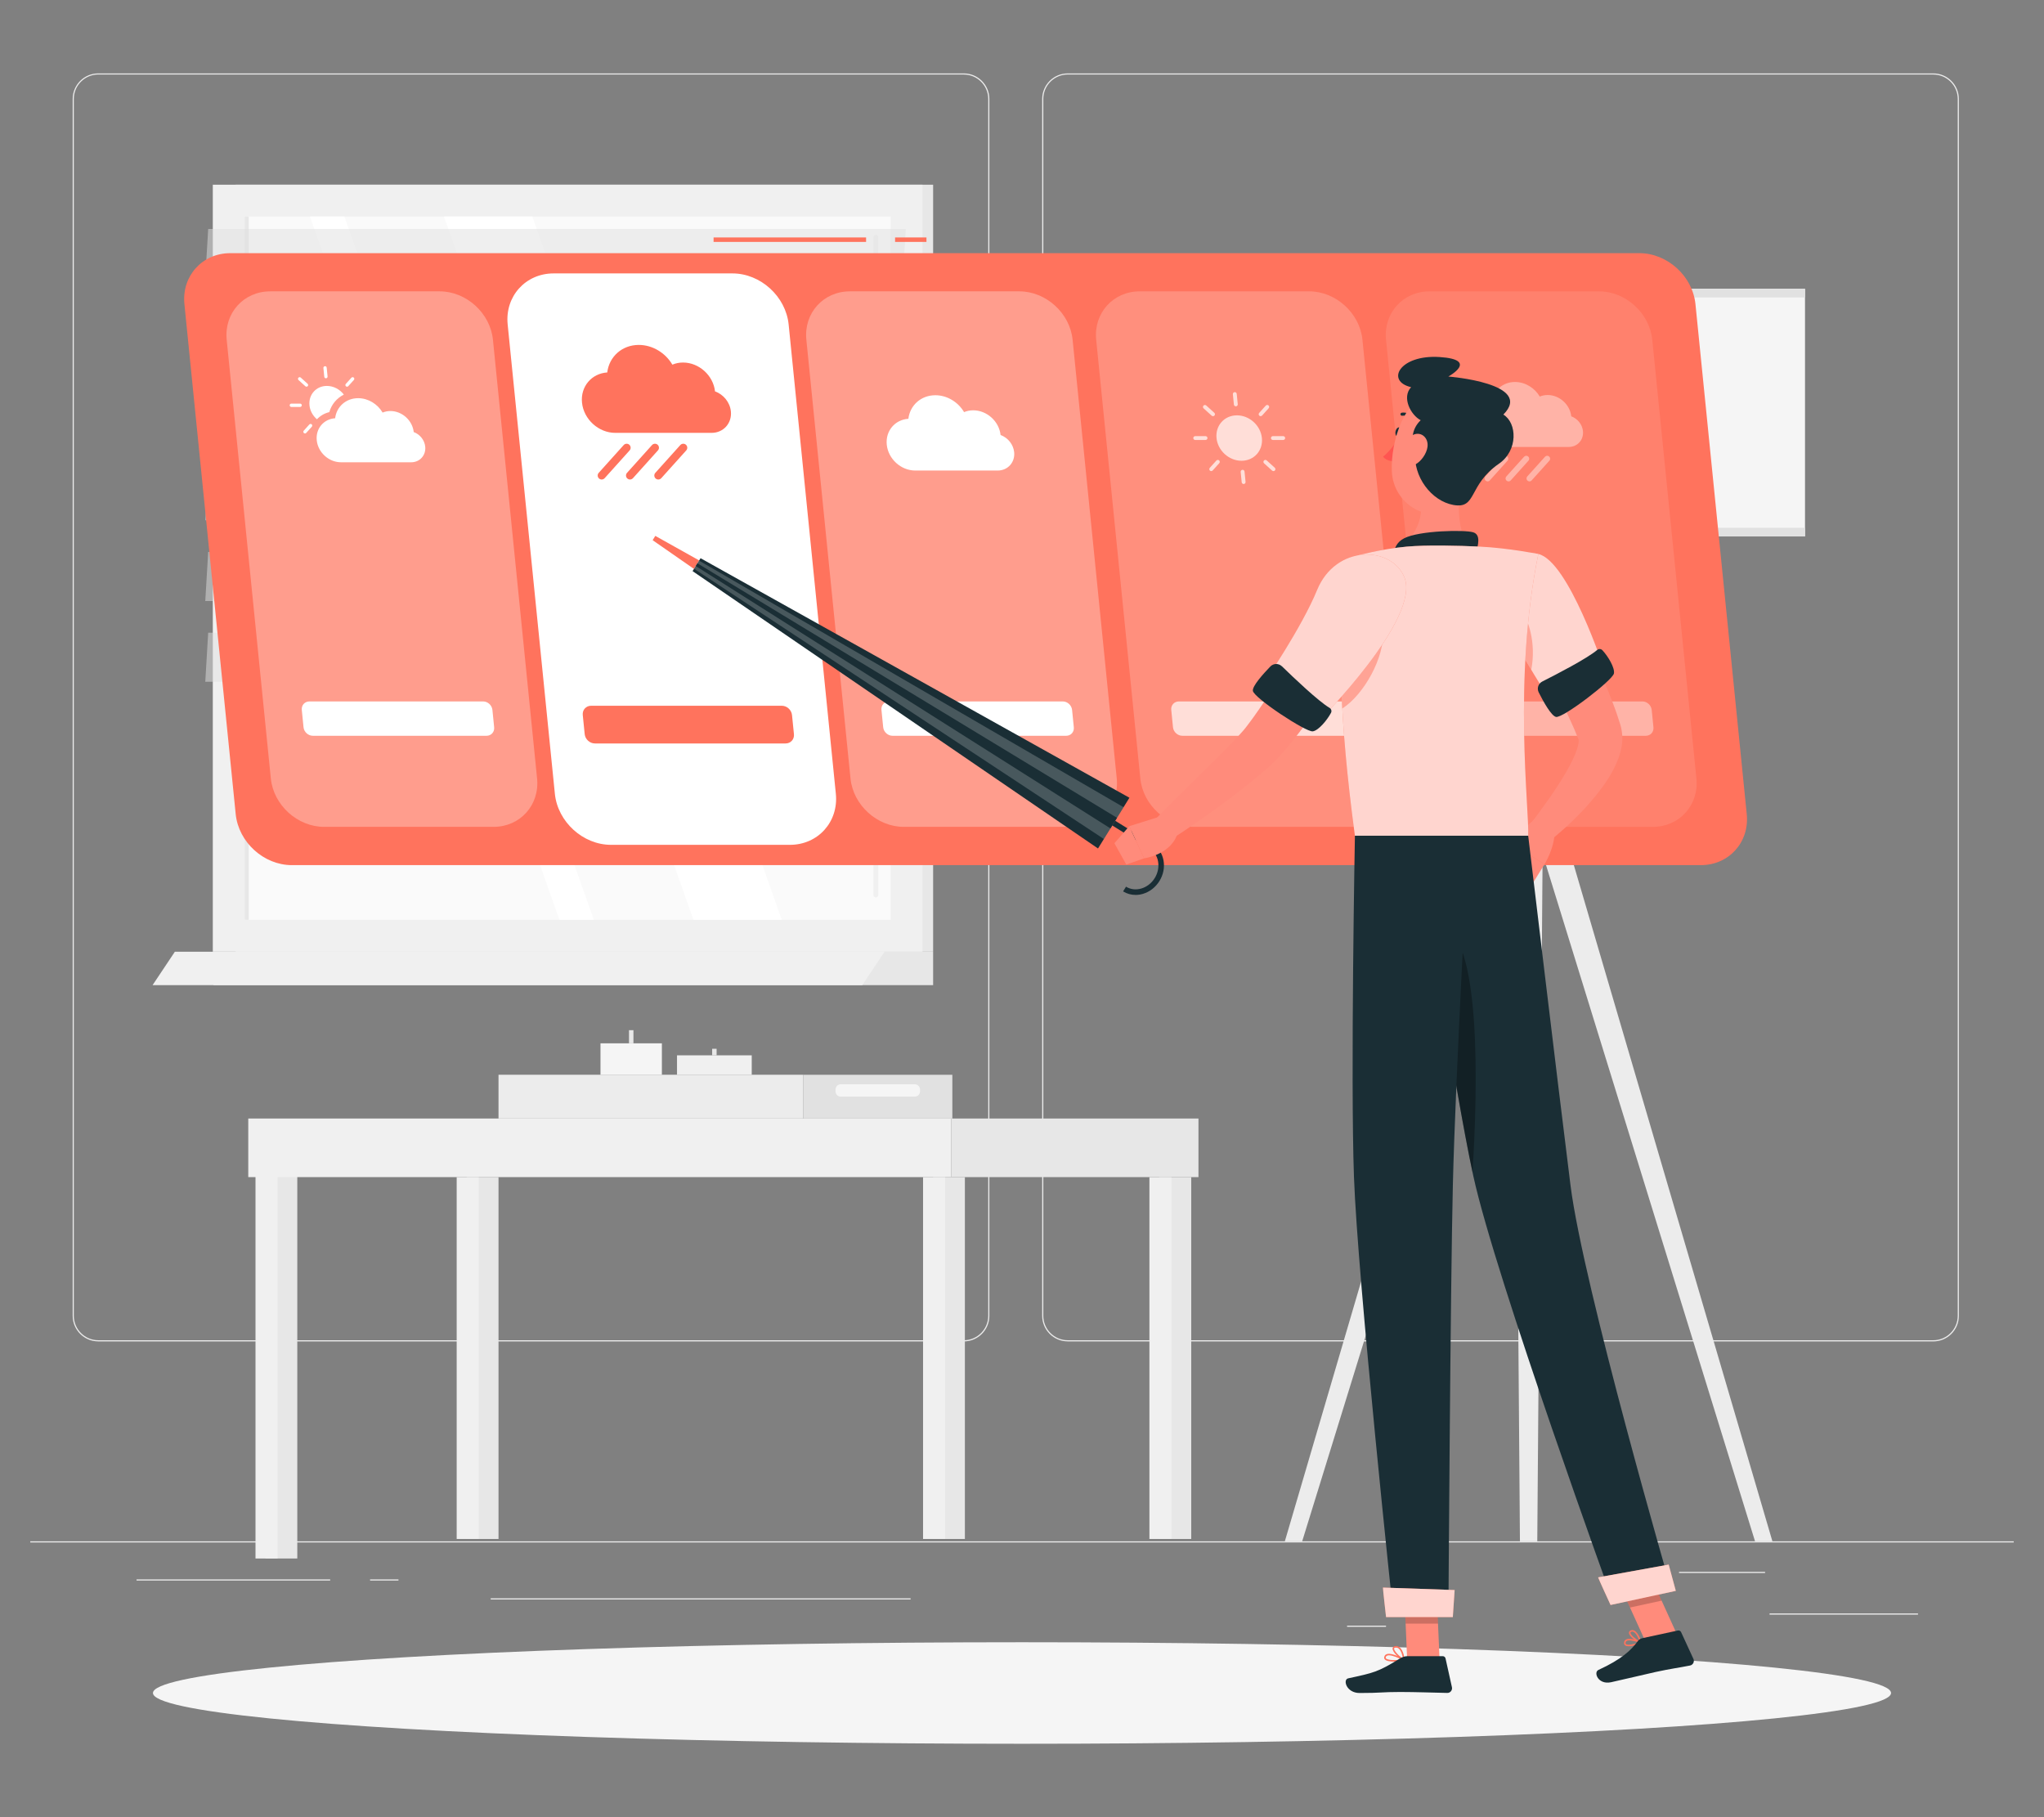<?xml version="1.0" encoding="UTF-8"?>
<svg id="Layer_2" data-name="Layer 2" xmlns="http://www.w3.org/2000/svg" viewBox="0 0 540 480">
  <rect x="0" y="0" width="540" height="480" fill="#808080" stroke="none"/>
  <defs>
    <style>
      .cls-1, .cls-2 {
        opacity: .7;
      }

      .cls-3, .cls-4, .cls-5, .cls-6, .cls-7, .cls-8, .cls-9, .cls-10, .cls-11, .cls-12, .cls-13, .cls-14, .cls-15, .cls-16, .cls-17, .cls-18, .cls-19, .cls-2, .cls-20, .cls-21, .cls-22 {
        stroke-width: 0px;
      }

      .cls-3, .cls-23 {
        opacity: .4;
      }

      .cls-3, .cls-16, .cls-18, .cls-2, .cls-21, .cls-22 {
        fill: #fff;
      }

      .cls-4, .cls-20 {
        fill: #ff735d;
      }

      .cls-5, .cls-6 {
        fill: #e1e1e1;
      }

      .cls-6, .cls-20 {
        opacity: .5;
      }

      .cls-7 {
        fill: #ececec;
      }

      .cls-8 {
        fill: #ff8b7b;
      }

      .cls-9, .cls-22 {
        opacity: .3;
      }

      .cls-10 {
        fill: #f5f5f5;
      }

      .cls-11 {
        fill: #f0f0f0;
      }

      .cls-12 {
        fill: none;
      }

      .cls-13, .cls-21 {
        opacity: .2;
      }

      .cls-14 {
        fill: #1a2e35;
      }

      .cls-15 {
        fill: #e7e7e7;
      }

      .cls-17 {
        fill: #fafafa;
      }

      .cls-18 {
        opacity: .1;
      }

      .cls-19 {
        fill: #ff5551;
      }
    </style>
  </defs>
  <g id="Layer_2-2" data-name="Layer 2">
    <g>
      <rect class="cls-12" width="540" height="480"/>
      <g>
        <g>
          <rect class="cls-7" x="8" y="407.13" width="524" height=".3"/>
          <rect class="cls-7" x="467.49" y="426.19" width="39.22" height=".3"/>
          <rect class="cls-7" x="355.88" y="429.41" width="10.29" height=".3"/>
          <rect class="cls-7" x="443.58" y="415.2" width="22.73" height=".3"/>
          <rect class="cls-7" x="36.08" y="417.19" width="51.15" height=".3"/>
          <rect class="cls-7" x="97.77" y="417.19" width="7.5" height=".3"/>
          <rect class="cls-7" x="129.64" y="422.19" width="110.93" height=".3"/>
          <path class="cls-7" d="m254.62,354.32H25.96c-3.73,0-6.76-3.03-6.76-6.76V26.15c0-3.73,3.03-6.76,6.76-6.76h228.66c3.73,0,6.76,3.03,6.76,6.76v321.42c0,3.73-3.03,6.76-6.76,6.76ZM25.96,19.68c-3.56,0-6.46,2.9-6.46,6.46v321.42c0,3.56,2.9,6.46,6.46,6.46h228.66c3.56,0,6.46-2.9,6.46-6.46V26.15c0-3.56-2.9-6.46-6.46-6.46H25.96Z"/>
          <path class="cls-7" d="m510.75,354.32h-228.66c-3.73,0-6.76-3.03-6.76-6.76V26.15c0-3.73,3.03-6.76,6.76-6.76h228.66c3.73,0,6.76,3.03,6.76,6.76v321.42c0,3.73-3.03,6.76-6.76,6.76ZM282.09,19.68c-3.56,0-6.46,2.9-6.46,6.46v321.42c0,3.56,2.9,6.46,6.46,6.46h228.66c3.56,0,6.46-2.9,6.46-6.46V26.15c0-3.56-2.9-6.46-6.46-6.46h-228.66Z"/>
        </g>
        <g>
          <g>
            <rect class="cls-15" x="62.23" y="48.78" width="184.28" height="202.6" transform="translate(308.75 300.17) rotate(180)"/>
            <rect class="cls-11" x="56.22" y="48.78" width="187.49" height="202.6" transform="translate(299.93 300.17) rotate(180)"/>
            <polygon class="cls-15" points="62.23 251.39 246.52 251.39 246.52 260.22 56.35 260.22 62.23 251.39"/>
            <polygon class="cls-11" points="46.2 251.39 233.69 251.39 227.8 260.22 40.31 260.22 46.2 251.39"/>
            <rect class="cls-17" x="57.08" y="64.76" width="185.76" height="170.65" transform="translate(300.05 .12) rotate(90)"/>
            <polygon class="cls-16" points="206.54 242.97 140.63 57.2 117.3 57.2 183.21 242.97 206.54 242.97"/>
            <path class="cls-11" d="m231.39,237.06c.36,0,.64-.29.64-.64V62.68c0-.36-.29-.64-.64-.64s-.64.29-.64.64v173.74c0,.36.29.64.64.64Z"/>
            <polygon class="cls-16" points="156.89 242.97 90.98 57.2 81.88 57.2 147.8 242.97 156.89 242.97"/>
            <rect class="cls-15" x="-27.71" y="149.55" width="185.76" height="1.07" transform="translate(215.26 84.91) rotate(90)"/>
            <polygon class="cls-6" points="54.23 73.45 238.51 73.45 239.29 60.48 55 60.48 54.23 73.45"/>
            <polygon class="cls-6" points="54.23 94.78 238.51 94.78 239.29 81.81 55 81.81 54.23 94.78"/>
            <polygon class="cls-6" points="54.23 116.11 238.51 116.11 239.29 103.13 55 103.13 54.23 116.11"/>
            <polygon class="cls-6" points="54.23 137.44 238.51 137.44 239.29 124.46 55 124.46 54.23 137.44"/>
            <polygon class="cls-6" points="54.23 158.76 238.51 158.76 239.29 145.79 55 145.79 54.23 158.76"/>
            <polygon class="cls-6" points="54.23 180.09 238.51 180.09 239.29 167.12 55 167.12 54.23 180.09"/>
          </g>
          <g>
            <rect class="cls-10" x="330.84" y="76.28" width="146.02" height="65.42"/>
            <rect class="cls-5" x="330.84" y="76.28" width="146.02" height="2.29"/>
            <rect class="cls-5" x="330.84" y="139.41" width="146.02" height="2.29"/>
            <polygon class="cls-7" points="401.55 407.13 399.5 141.7 408.19 141.7 406.13 407.13 401.55 407.13"/>
            <polygon class="cls-7" points="339.44 407.13 417.39 141.7 426.08 141.7 344.02 407.13 339.44 407.13"/>
            <polygon class="cls-7" points="468.25 407.13 390.29 141.7 381.61 141.7 463.66 407.13 468.25 407.13"/>
          </g>
          <g>
            <g>
              <rect class="cls-15" x="70.15" y="300.61" width="8.4" height="111.05" transform="translate(148.69 712.28) rotate(180)"/>
              <rect class="cls-11" x="67.5" y="300.61" width="5.83" height="111.05" transform="translate(140.83 712.28) rotate(180)"/>
              <rect class="cls-11" x="65.59" y="295.45" width="185.72" height="15.48"/>
              <rect class="cls-15" x="246.52" y="310.93" width="8.4" height="95.57" transform="translate(501.43 717.44) rotate(180)"/>
              <rect class="cls-11" x="243.87" y="310.93" width="5.83" height="95.57" transform="translate(493.56 717.44) rotate(180)"/>
              <rect class="cls-15" x="306.3" y="310.93" width="8.4" height="95.57" transform="translate(621.01 717.44) rotate(180)"/>
              <rect class="cls-11" x="303.65" y="310.93" width="5.83" height="95.57" transform="translate(613.14 717.44) rotate(180)"/>
              <rect class="cls-15" x="123.3" y="310.93" width="8.4" height="95.57" transform="translate(255 717.44) rotate(180)"/>
              <rect class="cls-11" x="120.65" y="310.93" width="5.83" height="95.57" transform="translate(247.13 717.44) rotate(180)"/>
              <rect class="cls-15" x="251.3" y="295.45" width="65.31" height="15.48" transform="translate(567.92 606.38) rotate(180)"/>
            </g>
            <g>
              <rect class="cls-7" x="131.7" y="283.89" width="80.49" height="11.56"/>
              <rect class="cls-5" x="212.19" y="283.89" width="39.41" height="11.56" transform="translate(463.79 579.35) rotate(180)"/>
              <path class="cls-10" d="m222.12,286.4h19.55c.76,0,1.38.62,1.38,1.38v.51c0,.76-.62,1.38-1.38,1.38h-19.55c-.76,0-1.38-.62-1.38-1.38v-.51c0-.76.62-1.38,1.38-1.38Z" transform="translate(463.79 576.07) rotate(-180)"/>
              <rect class="cls-10" x="158.64" y="275.59" width="16.22" height="8.3"/>
              <rect class="cls-15" x="166.17" y="272.12" width="1.18" height="3.47"/>
              <rect class="cls-15" x="188.14" y="277.03" width="1.18" height="1.73"/>
              <rect class="cls-11" x="178.86" y="278.76" width="19.74" height="5.13"/>
            </g>
          </g>
        </g>
        <ellipse id="_Path_" data-name="&amp;lt;Path&amp;gt;" class="cls-10" cx="270" cy="447.2" rx="229.59" ry="13.41"/>
        <g>
          <g>
            <rect class="cls-4" x="236.47" y="62.72" width="8.29" height="1.18"/>
            <rect class="cls-4" x="188.52" y="62.72" width="40.29" height="1.18"/>
            <path class="cls-4" d="m449.35,228.52H77.1c-7.41,0-14.08-6.06-14.83-13.47l-13.55-134.71c-.75-7.41,4.71-13.47,12.12-13.47h372.25c7.41,0,14.08,6.06,14.83,13.47l13.55,134.71c.75,7.41-4.71,13.47-12.12,13.47Z"/>
            <path class="cls-22" d="m130.39,218.41h-44.77c-7.03,0-13.37-5.75-14.07-12.79l-11.66-115.87c-.71-7.03,4.47-12.79,11.5-12.79h44.77c7.03,0,13.37,5.75,14.07,12.79l11.66,115.87c.71,7.03-4.47,12.79-11.5,12.79Z"/>
            <path class="cls-16" d="m208.68,223.16h-47.24c-7.42,0-14.1-6.07-14.85-13.49l-12.47-123.96c-.75-7.42,4.71-13.49,12.14-13.49h47.24c7.42,0,14.1,6.07,14.85,13.49l12.47,123.96c.75,7.42-4.71,13.49-12.14,13.49Z"/>
            <path class="cls-22" d="m283.53,218.41h-44.77c-7.03,0-13.37-5.75-14.07-12.79l-11.66-115.87c-.71-7.03,4.47-12.79,11.5-12.79h44.77c7.03,0,13.37,5.75,14.07,12.79l11.66,115.87c.71,7.03-4.47,12.79-11.5,12.79Z"/>
            <path class="cls-21" d="m360.1,218.41h-44.77c-7.03,0-13.37-5.75-14.07-12.79l-11.66-115.87c-.71-7.03,4.47-12.79,11.5-12.79h44.77c7.03,0,13.37,5.75,14.07,12.79l11.66,115.87c.71,7.03-4.47,12.79-11.5,12.79Z"/>
            <path class="cls-18" d="m436.67,218.41h-44.77c-7.03,0-13.37-5.75-14.07-12.79l-11.66-115.87c-.71-7.03,4.47-12.79,11.5-12.79h44.77c7.03,0,13.37,5.75,14.07,12.79l11.66,115.87c.71,7.03-4.47,12.79-11.5,12.79Z"/>
          </g>
          <path class="cls-16" d="m264.34,114.9c-.39-3.61-3.62-6.52-7.23-6.52-.87,0-1.68.17-2.41.48-1.56-2.64-4.45-4.46-7.59-4.46-3.8,0-6.7,2.66-7.13,6.22-3.55.23-6.07,3.2-5.71,6.83.38,3.78,3.75,6.84,7.53,6.84h21.77c2.68,0,4.63-2.17,4.36-4.85-.21-2.07-1.68-3.84-3.58-4.53Z"/>
          <g>
            <path class="cls-4" d="m188.9,103.38c-.46-4.21-4.23-7.62-8.45-7.62-1.02,0-1.97.2-2.82.56-1.82-3.09-5.2-5.21-8.87-5.21-4.44,0-7.83,3.11-8.33,7.27-4.14.27-7.1,3.73-6.67,7.97.44,4.41,4.38,7.99,8.8,7.99h25.43c3.13,0,5.41-2.54,5.1-5.67-.24-2.42-1.97-4.48-4.18-5.29Z"/>
            <path class="cls-4" d="m166.44,126.66c-.25,0-.5-.09-.71-.27-.43-.39-.47-1.06-.08-1.49l6.6-7.34c.39-.43,1.06-.47,1.49-.08.43.39.47,1.06.08,1.49l-6.6,7.34c-.21.23-.5.35-.79.35Z"/>
            <path class="cls-4" d="m173.92,126.66c-.25,0-.5-.09-.71-.27-.43-.39-.47-1.06-.08-1.49l6.6-7.34c.39-.43,1.06-.47,1.49-.08.43.39.47,1.06.08,1.49l-6.6,7.34c-.21.23-.5.35-.79.35Z"/>
            <path class="cls-4" d="m158.96,126.66c-.25,0-.5-.09-.71-.27-.43-.39-.47-1.06-.08-1.49l6.6-7.34c.39-.43,1.06-.47,1.49-.08.43.39.47,1.06.08,1.49l-6.6,7.34c-.21.23-.5.35-.79.35Z"/>
          </g>
          <g class="cls-23">
            <path class="cls-16" d="m415.11,109.97c-.34-3.11-3.12-5.63-6.24-5.63-.75,0-1.45.15-2.08.41-1.34-2.28-3.84-3.85-6.55-3.85-3.27,0-5.78,2.3-6.15,5.37-3.06.2-5.24,2.76-4.92,5.89.33,3.26,3.24,5.9,6.49,5.9h18.78c2.31,0,3.99-1.87,3.76-4.18-.18-1.79-1.45-3.31-3.09-3.91Z"/>
            <path class="cls-16" d="m398.53,127.16c-.19,0-.37-.07-.52-.2-.32-.29-.35-.78-.06-1.1l4.69-5.21c.29-.32.78-.35,1.1-.06.32.29.35.78.06,1.1l-4.69,5.21c-.15.17-.37.26-.58.26Z"/>
            <path class="cls-16" d="m404.06,127.16c-.19,0-.37-.07-.52-.2-.32-.29-.35-.78-.06-1.1l4.69-5.21c.29-.32.78-.35,1.1-.06.32.29.35.78.06,1.1l-4.69,5.21c-.15.17-.37.26-.58.26Z"/>
            <path class="cls-16" d="m393,127.16c-.19,0-.37-.07-.52-.2-.32-.29-.35-.78-.06-1.1l4.69-5.21c.29-.32.78-.35,1.1-.06.32.29.35.78.06,1.1l-4.69,5.21c-.15.17-.37.26-.58.26Z"/>
          </g>
          <g class="cls-1">
            <path class="cls-16" d="m333.38,115.71c.33,3.31-2.08,6-5.39,6s-6.27-2.68-6.6-6c-.33-3.31,2.08-6,5.39-6s6.27,2.68,6.6,6Z"/>
            <path class="cls-16" d="m328.55,127.85c-.26,0-.48-.2-.51-.46l-.27-2.73c-.03-.28.18-.53.46-.56.28-.04.53.18.56.46l.27,2.73c.03.28-.18.53-.46.56-.02,0-.03,0-.05,0Z"/>
            <path class="cls-16" d="m326.49,107.33c-.26,0-.48-.2-.51-.46l-.27-2.73c-.03-.28.18-.53.46-.56.27-.04.53.18.56.46l.27,2.73c.03.28-.18.53-.46.56-.02,0-.03,0-.05,0Z"/>
            <path class="cls-16" d="m318.49,116.22h-2.73c-.28,0-.51-.23-.51-.51s.23-.51.51-.51h2.73c.28,0,.51.23.51.51s-.23.51-.51.51Z"/>
            <path class="cls-16" d="m339.01,116.22h-2.73c-.28,0-.51-.23-.51-.51s.23-.51.51-.51h2.73c.28,0,.51.23.51.51s-.23.51-.51.51Z"/>
            <path class="cls-16" d="m336.43,124.44c-.12,0-.25-.04-.35-.13l-2.13-1.93c-.21-.19-.23-.52-.03-.73.19-.21.52-.23.73-.03l2.13,1.93c.21.19.23.52.03.73-.1.11-.24.17-.38.17Z"/>
            <path class="cls-16" d="m320.46,109.93c-.12,0-.25-.04-.35-.13l-2.13-1.93c-.21-.19-.23-.52-.03-.73.19-.21.52-.22.73-.03l2.13,1.93c.21.19.23.52.03.73-.1.11-.24.17-.38.17Z"/>
            <path class="cls-16" d="m319.99,124.44c-.12,0-.25-.04-.34-.13-.21-.19-.23-.51-.04-.73l1.74-1.93c.19-.21.52-.23.73-.04.21.19.23.51.04.73l-1.74,1.93c-.1.11-.24.17-.38.17Z"/>
            <path class="cls-16" d="m333.04,109.93c-.12,0-.25-.04-.34-.13-.21-.19-.23-.51-.04-.73l1.74-1.93c.19-.21.52-.23.73-.04.21.19.23.51.04.73l-1.74,1.93c-.1.11-.24.17-.38.17Z"/>
          </g>
          <g>
            <path class="cls-16" d="m109.3,114.12c-.33-3.07-3.08-5.55-6.16-5.55-.74,0-1.43.15-2.06.41-1.33-2.25-3.79-3.8-6.47-3.8-3.23,0-5.71,2.27-6.07,5.3-3.02.2-5.17,2.72-4.86,5.81.32,3.22,3.19,5.82,6.41,5.82h18.54c2.28,0,3.94-1.85,3.71-4.13-.18-1.76-1.43-3.27-3.05-3.86Z"/>
            <g>
              <path class="cls-16" d="m90.83,104.23c-1.85.94-3.25,2.58-3.83,4.63-1.3.31-2.41.98-3.27,1.89-1.08-.93-1.83-2.24-1.97-3.7-.28-2.82,1.78-5.11,4.59-5.11,1.78,0,3.44.91,4.48,2.28Z"/>
              <path class="cls-16" d="m86.1,99.92c-.22,0-.41-.17-.43-.39l-.23-2.32c-.02-.24.15-.45.39-.48.25-.03.46.15.48.39l.23,2.32c.02.24-.15.46-.39.48-.02,0-.03,0-.04,0Z"/>
              <path class="cls-16" d="m79.29,107.49h-2.32c-.24,0-.44-.2-.44-.44s.2-.44.44-.44h2.32c.24,0,.44.2.44.44s-.2.44-.44.44Z"/>
              <path class="cls-16" d="m80.97,102.14c-.11,0-.21-.04-.29-.11l-1.81-1.64c-.18-.16-.19-.44-.03-.62.16-.18.44-.19.62-.03l1.81,1.64c.18.16.19.44.03.62-.09.09-.2.14-.32.14Z"/>
              <path class="cls-16" d="m80.57,114.49c-.1,0-.21-.04-.29-.11-.18-.16-.19-.44-.03-.62l1.48-1.64c.16-.18.44-.19.62-.03.18.16.19.44.03.62l-1.48,1.64c-.09.1-.21.15-.33.15Z"/>
              <path class="cls-16" d="m91.68,102.14c-.1,0-.21-.04-.29-.11-.18-.16-.19-.44-.03-.62l1.48-1.64c.16-.18.44-.19.62-.03.18.16.19.44.03.62l-1.48,1.64c-.09.1-.21.15-.33.15Z"/>
            </g>
          </g>
          <path class="cls-16" d="m128.54,194.35h-45.89c-1.23,0-2.33-1-2.46-2.23l-.46-4.61c-.12-1.23.78-2.23,2.01-2.23h45.89c1.23,0,2.33,1,2.46,2.23l.46,4.61c.12,1.23-.78,2.23-2.01,2.23Z"/>
          <path class="cls-4" d="m207.55,196.38h-50.38c-1.35,0-2.56-1.1-2.7-2.45l-.51-5.06c-.14-1.35.86-2.45,2.2-2.45h50.38c1.35,0,2.56,1.1,2.7,2.45l.51,5.06c.14,1.35-.86,2.45-2.2,2.45Z"/>
          <path class="cls-16" d="m281.68,194.35h-45.89c-1.23,0-2.33-1-2.46-2.23l-.46-4.61c-.12-1.23.78-2.23,2.01-2.23h45.89c1.23,0,2.33,1,2.46,2.23l.46,4.61c.12,1.23-.78,2.23-2.01,2.23Z"/>
          <path class="cls-2" d="m358.24,194.35h-45.89c-1.23,0-2.33-1-2.46-2.23l-.46-4.61c-.12-1.23.78-2.23,2.01-2.23h45.89c1.23,0,2.33,1,2.46,2.23l.46,4.61c.12,1.23-.78,2.23-2.01,2.23Z"/>
          <path class="cls-3" d="m434.81,194.35h-45.89c-1.23,0-2.33-1-2.46-2.23l-.46-4.61c-.12-1.23.78-2.23,2.01-2.23h45.89c1.23,0,2.33,1,2.46,2.23l.46,4.61c.12,1.23-.78,2.23-2.01,2.23Z"/>
        </g>
        <g>
          <path class="cls-8" d="m409.77,152.82c3.32,5.5,6.31,11,9.17,16.7,2.81,5.7,5.47,11.49,7.71,17.67.29.76.56,1.55.81,2.35l.39,1.19.19.59.14.48c.05.2.11.4.15.6.66,3.22,0,5.64-.66,7.62-1.43,3.93-3.44,6.75-5.51,9.44-4.2,5.3-8.85,9.64-14,13.67l-4.47-4.62c3.64-4.77,7.29-9.77,10.16-14.72.72-1.23,1.36-2.48,1.9-3.68.55-1.19.99-2.38,1.19-3.37.23-.98.12-1.74.05-1.57,0,0,0,.03,0,.04,0,.02.01.04-.04-.08l-.21-.5-.41-1c-.26-.67-.55-1.34-.86-2.01-2.37-5.39-5.16-10.8-8.03-16.16-2.87-5.36-5.87-10.77-8.84-16l11.16-6.62Z"/>
          <path class="cls-8" d="m405.4,216.42l-6.74,5.96,9.38,5.92s2.76-4.47,2.64-8.62l-5.28-3.26Z"/>
          <polygon class="cls-8" points="396.19 231.21 403.38 235.82 408.04 228.3 398.66 222.38 396.19 231.21"/>
          <path class="cls-14" d="m370.28,114.28c-.13.68-.6,1.16-1.04,1.07-.44-.09-.7-.7-.56-1.38.13-.68.6-1.16,1.04-1.07.44.09.7.7.56,1.38Z"/>
          <path class="cls-19" d="m369.75,115.45s-2.3,3.61-4.36,5.17c.98,1.35,3.12,1.23,3.12,1.23l1.24-6.4Z"/>
          <path class="cls-14" d="m373.49,111c.1,0,.2-.04.27-.11.16-.15.17-.41.02-.57-1.54-1.63-3.38-1.32-3.46-1.31-.22.04-.37.25-.33.47.04.22.25.37.47.33h0c.06-.01,1.5-.24,2.73,1.07.08.09.19.13.3.13Z"/>
          <path class="cls-8" d="m386.52,122.48c-1.23,6.26-2.45,17.73,1.93,21.91,0,0-1.71,6.35-13.35,6.35-12.79,0-5.62-5.37-5.62-5.37,5.42-4.71,6.79-9.64,5.57-14.5l11.47-8.39Z"/>
          <path class="cls-14" d="m389.88,146.27c.66-2.35,1.37-5.04-.69-5.67-2.27-.69-14.3-.47-18.26,1.6-3.96,2.07-2.35,6.57-2.35,6.57l21.3-2.5Z"/>
          <path class="cls-4" d="m431.43,434.71c-.86.19-1.72.23-2.13-.12-.17-.15-.35-.43-.2-.94.08-.27.26-.47.52-.6,1.16-.55,3.81.53,3.92.58.07.03.12.1.12.18,0,.08-.04.15-.11.19-.41.2-1.27.52-2.13.71Zm-1.39-1.37c-.09.02-.17.04-.24.08-.16.08-.26.19-.31.35-.11.36.03.48.07.52.46.39,2.17.03,3.37-.45-.82-.29-2.14-.66-2.9-.49Z"/>
          <path class="cls-4" d="m433.51,434.02s-.07,0-.1,0c-.97-.28-3.04-1.75-3.06-2.72,0-.18.06-.5.52-.66.3-.1.6-.08.9.07,1.14.58,1.87,2.95,1.9,3.06.02.07,0,.15-.05.2-.03.03-.06.05-.1.06Zm-2.42-3.03s-.06.01-.09.03c-.25.09-.25.21-.25.26.01.57,1.38,1.73,2.38,2.19-.25-.68-.82-2.03-1.56-2.41-.17-.09-.33-.11-.49-.08Z"/>
          <path class="cls-4" d="m368.32,438.9c-1.1,0-2.16-.15-2.52-.64-.12-.17-.22-.47.02-.89.13-.24.35-.39.64-.47,1.42-.39,4.42,1.32,4.54,1.39.07.04.11.13.1.21s-.08.15-.16.17c-.55.11-1.6.24-2.63.24Zm-1.36-1.66c-.14,0-.27.01-.39.05-.19.05-.32.14-.4.28-.14.25-.09.38-.04.45.4.55,2.56.57,4.15.34-.79-.41-2.32-1.12-3.32-1.12Z"/>
          <path class="cls-4" d="m370.91,438.67s-.06,0-.08-.02c-1.03-.46-3.08-2.31-2.92-3.28.04-.23.2-.51.75-.57.42-.04.79.08,1.12.35,1.09.89,1.32,3.2,1.33,3.3,0,.07-.02.14-.08.18-.04.03-.08.04-.12.04Zm-2.09-3.47s-.08,0-.12,0c-.36.04-.39.18-.4.23-.09.58,1.3,2.04,2.35,2.67-.11-.67-.41-2.05-1.13-2.64-.22-.18-.45-.26-.7-.26Z"/>
          <polygon class="cls-8" points="380.32 438.47 371.76 438.47 370.91 418.64 379.46 418.64 380.32 438.47"/>
          <polygon class="cls-8" points="443.05 431.75 434.69 433.56 426.29 415.1 434.65 413.28 443.05 431.75"/>
          <path class="cls-14" d="m433.88,432.72l9.4-2.03c.34-.07.69.1.84.42l3.26,7.08c.34.73-.11,1.6-.9,1.75-3.29.65-4.93.81-9.06,1.7-2.54.55-8.28,1.95-11.79,2.71-3.43.74-4.72-2.61-3.35-3.24,6.14-2.81,8.71-5.28,10.37-7.58.3-.42.75-.7,1.25-.81Z"/>
          <path class="cls-14" d="m371.81,437.47h9.35c.35,0,.65.24.73.58l1.69,7.61c.18.79-.42,1.54-1.23,1.52-3.37-.06-8.24-.25-12.48-.25-4.96,0-4.87.27-10.68.27-3.51,0-4.49-3.55-3.02-3.87,6.7-1.46,7.8-1.62,13.58-5.19.63-.39,1.32-.67,2.06-.67Z"/>
          <path class="cls-8" d="m363.03,162.41c-3.27,6.05-6.7,11.82-10.38,17.57-3.71,5.72-7.56,11.36-12.05,16.82-.54.68-1.17,1.36-1.74,2.04l-.9,1.02-1.05,1.08c-.7.71-1.34,1.27-2.02,1.91l-2,1.72c-2.65,2.24-5.32,4.33-8.03,6.37-5.41,4.08-10.94,7.92-16.66,11.55l-4.03-5c4.66-4.79,9.44-9.48,14.16-14.13,2.36-2.32,4.71-4.65,6.96-6.95,1.1-1.16,2.21-2.33,3.13-3.4l.64-.77.69-.91c.46-.63.94-1.21,1.39-1.87,3.68-5.13,7.15-10.71,10.53-16.32,3.38-5.61,6.74-11.35,9.98-16.99l11.37,6.25Z"/>
          <g>
            <path class="cls-4" d="m406.41,146.33c8.02,1.84,17.46,30.64,17.46,30.64l-13.72,8.98s-8.73-13.4-13.27-22.95c-4.75-10.01,1.33-18.54,9.53-16.66Z"/>
            <g class="cls-1">
              <path class="cls-16" d="m406.41,146.33c8.02,1.84,17.46,30.64,17.46,30.64l-13.72,8.98s-8.73-13.4-13.27-22.95c-4.75-10.01,1.33-18.54,9.53-16.66Z"/>
            </g>
          </g>
          <path class="cls-20" d="m401.86,161.09c-.7-.91-2.61,1.18-4.04,3.82,1.98,3.94,4.5,8.29,6.72,12.01,1.39-7.2-.88-13.52-2.68-15.83Z"/>
          <g>
            <path class="cls-4" d="m358.46,146.77s-9.11,10.29-.51,73.98h45.78c.32-7.03-4.1-41.31,2.68-74.42,0,0-7.85-1.57-15.32-1.94-5.85-.28-14.32-.47-19.46,0-6.78.62-13.17,2.38-13.17,2.38Z"/>
            <path class="cls-2" d="m358.46,146.77s-9.11,10.29-.51,73.98h45.78c.32-7.03-4.1-41.31,2.68-74.42,0,0-7.85-1.57-15.32-1.94-5.85-.28-14.32-.47-19.46,0-6.78.62-13.17,2.38-13.17,2.38Z"/>
          </g>
          <path class="cls-20" d="m354.58,164.29c-.39,5.7-.48,13.15.05,22.85,5.83-3.74,11.19-13.7,10.72-20.28l-10.76-2.57Z"/>
          <g>
            <polygon class="cls-4" points="184.72 148.04 183.33 150.27 172.42 142.69 173.12 141.55 184.72 148.04"/>
            <polygon class="cls-14" points="185.08 147.45 182.97 150.86 290.08 224.12 298.38 210.72 185.08 147.45"/>
            <polygon class="cls-21" points="184.69 148.09 183.36 150.23 291.63 221.62 296.83 213.22 184.69 148.09"/>
            <polygon class="cls-14" points="184.25 148.8 183.8 149.51 293.36 218.82 295.1 216.02 184.25 148.8"/>
            <path class="cls-14" d="m300.01,236.39c-1.17,0-2.3-.31-3.3-.93l.77-1.25c1.18.73,2.61.9,4.03.49,1.45-.42,2.71-1.4,3.55-2.75.84-1.35,1.15-2.92.89-4.4-.26-1.46-1.06-2.66-2.24-3.39l-9.87-6.12.77-1.25,9.87,6.12c1.54.95,2.57,2.51,2.91,4.38.33,1.84-.05,3.77-1.08,5.43-1.03,1.66-2.59,2.87-4.38,3.39-.64.19-1.28.28-1.92.28Z"/>
          </g>
          <g>
            <path class="cls-4" d="m371.01,152.46c4.5,10.9-22.73,38.15-22.73,38.15l-14.1-10.65s9.75-14.28,13.76-24.08c4.96-12.1,19.64-11.72,23.07-3.42Z"/>
            <path class="cls-2" d="m371.01,152.46c4.5,10.9-22.73,38.15-22.73,38.15l-14.1-10.65s9.75-14.28,13.76-24.08c4.96-12.1,19.64-11.72,23.07-3.42Z"/>
          </g>
          <path class="cls-14" d="m338.66,175.99c2.98,2.9,9.58,9.2,12.61,11,.45.27.61.85.36,1.31-1,1.89-3.28,4.65-4.8,4.88-1.79.27-15.6-8.85-15.84-10.71-.16-1.27,2.76-4.5,4.63-6.43.83-.85,2.18-.87,3.04-.04Z"/>
          <path class="cls-14" d="m407.47,180.01c3.71-1.87,11.82-6.06,14.51-8.34.4-.34,1-.3,1.36.09,1.46,1.56,3.32,4.62,3.04,6.13-.33,1.78-13.46,11.86-15.3,11.48-1.25-.26-3.36-4.07-4.57-6.48-.54-1.06-.11-2.35.96-2.88Z"/>
          <path class="cls-8" d="m306.96,215.53l-8.62,2.7,3.91,8.5s7.49-.99,8.97-7.04l-4.27-4.15Z"/>
          <polygon class="cls-8" points="294.41 222.74 297.55 228.37 302.25 226.73 298.34 218.23 294.41 222.74"/>
          <g>
            <polygon class="cls-13" points="370.91 418.65 371.35 428.87 379.91 428.87 379.47 418.65 370.91 418.65"/>
            <polygon class="cls-13" points="434.66 413.29 426.29 415.1 430.62 424.62 438.99 422.8 434.66 413.29"/>
          </g>
          <path class="cls-8" d="m393.17,117.22c-2.12,8.23-2.95,13.15-7.98,16.61-7.57,5.2-17.1-.6-17.48-9.29-.34-7.83,3.19-19.96,11.98-21.7,8.66-1.71,15.61,6.16,13.48,14.38Z"/>
          <path class="cls-14" d="m373.9,119.2c-1.2-2.42-1.07-5.85,1.43-8.2-2.63-1.36-5.07-6.03-2.53-8.73-6.81-1.58-3.04-8.65,7.54-7.96,10.51.69,2.29,5.15,2.29,5.15,0,0,22.76,1.76,14.54,10.05,3.62,2.17,3.95,9.45-1.17,12.98-8.24,5.67-5.73,12.03-12.04,10.89-5.77-1.04-10.74-7.48-10.06-14.17Z"/>
          <path class="cls-8" d="m377.14,117.97c-.24,1.92-1.73,3.89-3.11,4.64-2.12,1.15-3.38.29-3.41-1.91-.03-1.98.88-5.19,2.96-5.94,2.06-.74,3.83,1.02,3.55,3.22Z"/>
          <path class="cls-14" d="m374.19,220.75s9.71,65.41,15.05,89.92c5.84,26.83,37.06,112.86,37.06,112.86l15.32-3.32s-23.38-80.54-26.71-107.11c-3.62-28.84-11.18-92.35-11.18-92.35h-29.54Z"/>
          <g>
            <path class="cls-4" d="m422.21,416.66c-.07.01,3.28,7.29,3.28,7.29l17.24-3.73-1.88-6.94-18.64,3.37Z"/>
            <path class="cls-2" d="m422.21,416.66c-.07.01,3.28,7.29,3.28,7.29l17.24-3.73-1.88-6.94-18.64,3.37Z"/>
          </g>
          <path class="cls-9" d="m380.33,244.05c11.23,2.2,10.04,44.09,8.69,65.63-3.24-15.23-7.98-44.53-11.22-65.33.75-.37,1.58-.49,2.53-.3Z"/>
          <path class="cls-14" d="m357.95,220.75s-1.18,63.99-.25,90.1c.97,27.15,10.45,116.04,10.45,116.04h14.5s.53-87.31,1.18-113.97c.7-29.07,4.21-92.17,4.21-92.17h-30.09Z"/>
          <g>
            <path class="cls-4" d="m365.36,419.35c-.07,0,.82,7.79.82,7.79h17.64l.48-7.14-18.93-.65Z"/>
            <path class="cls-2" d="m365.36,419.35c-.07,0,.82,7.79.82,7.79h17.64l.48-7.14-18.93-.65Z"/>
          </g>
        </g>
      </g>
    </g>
  </g>
</svg>